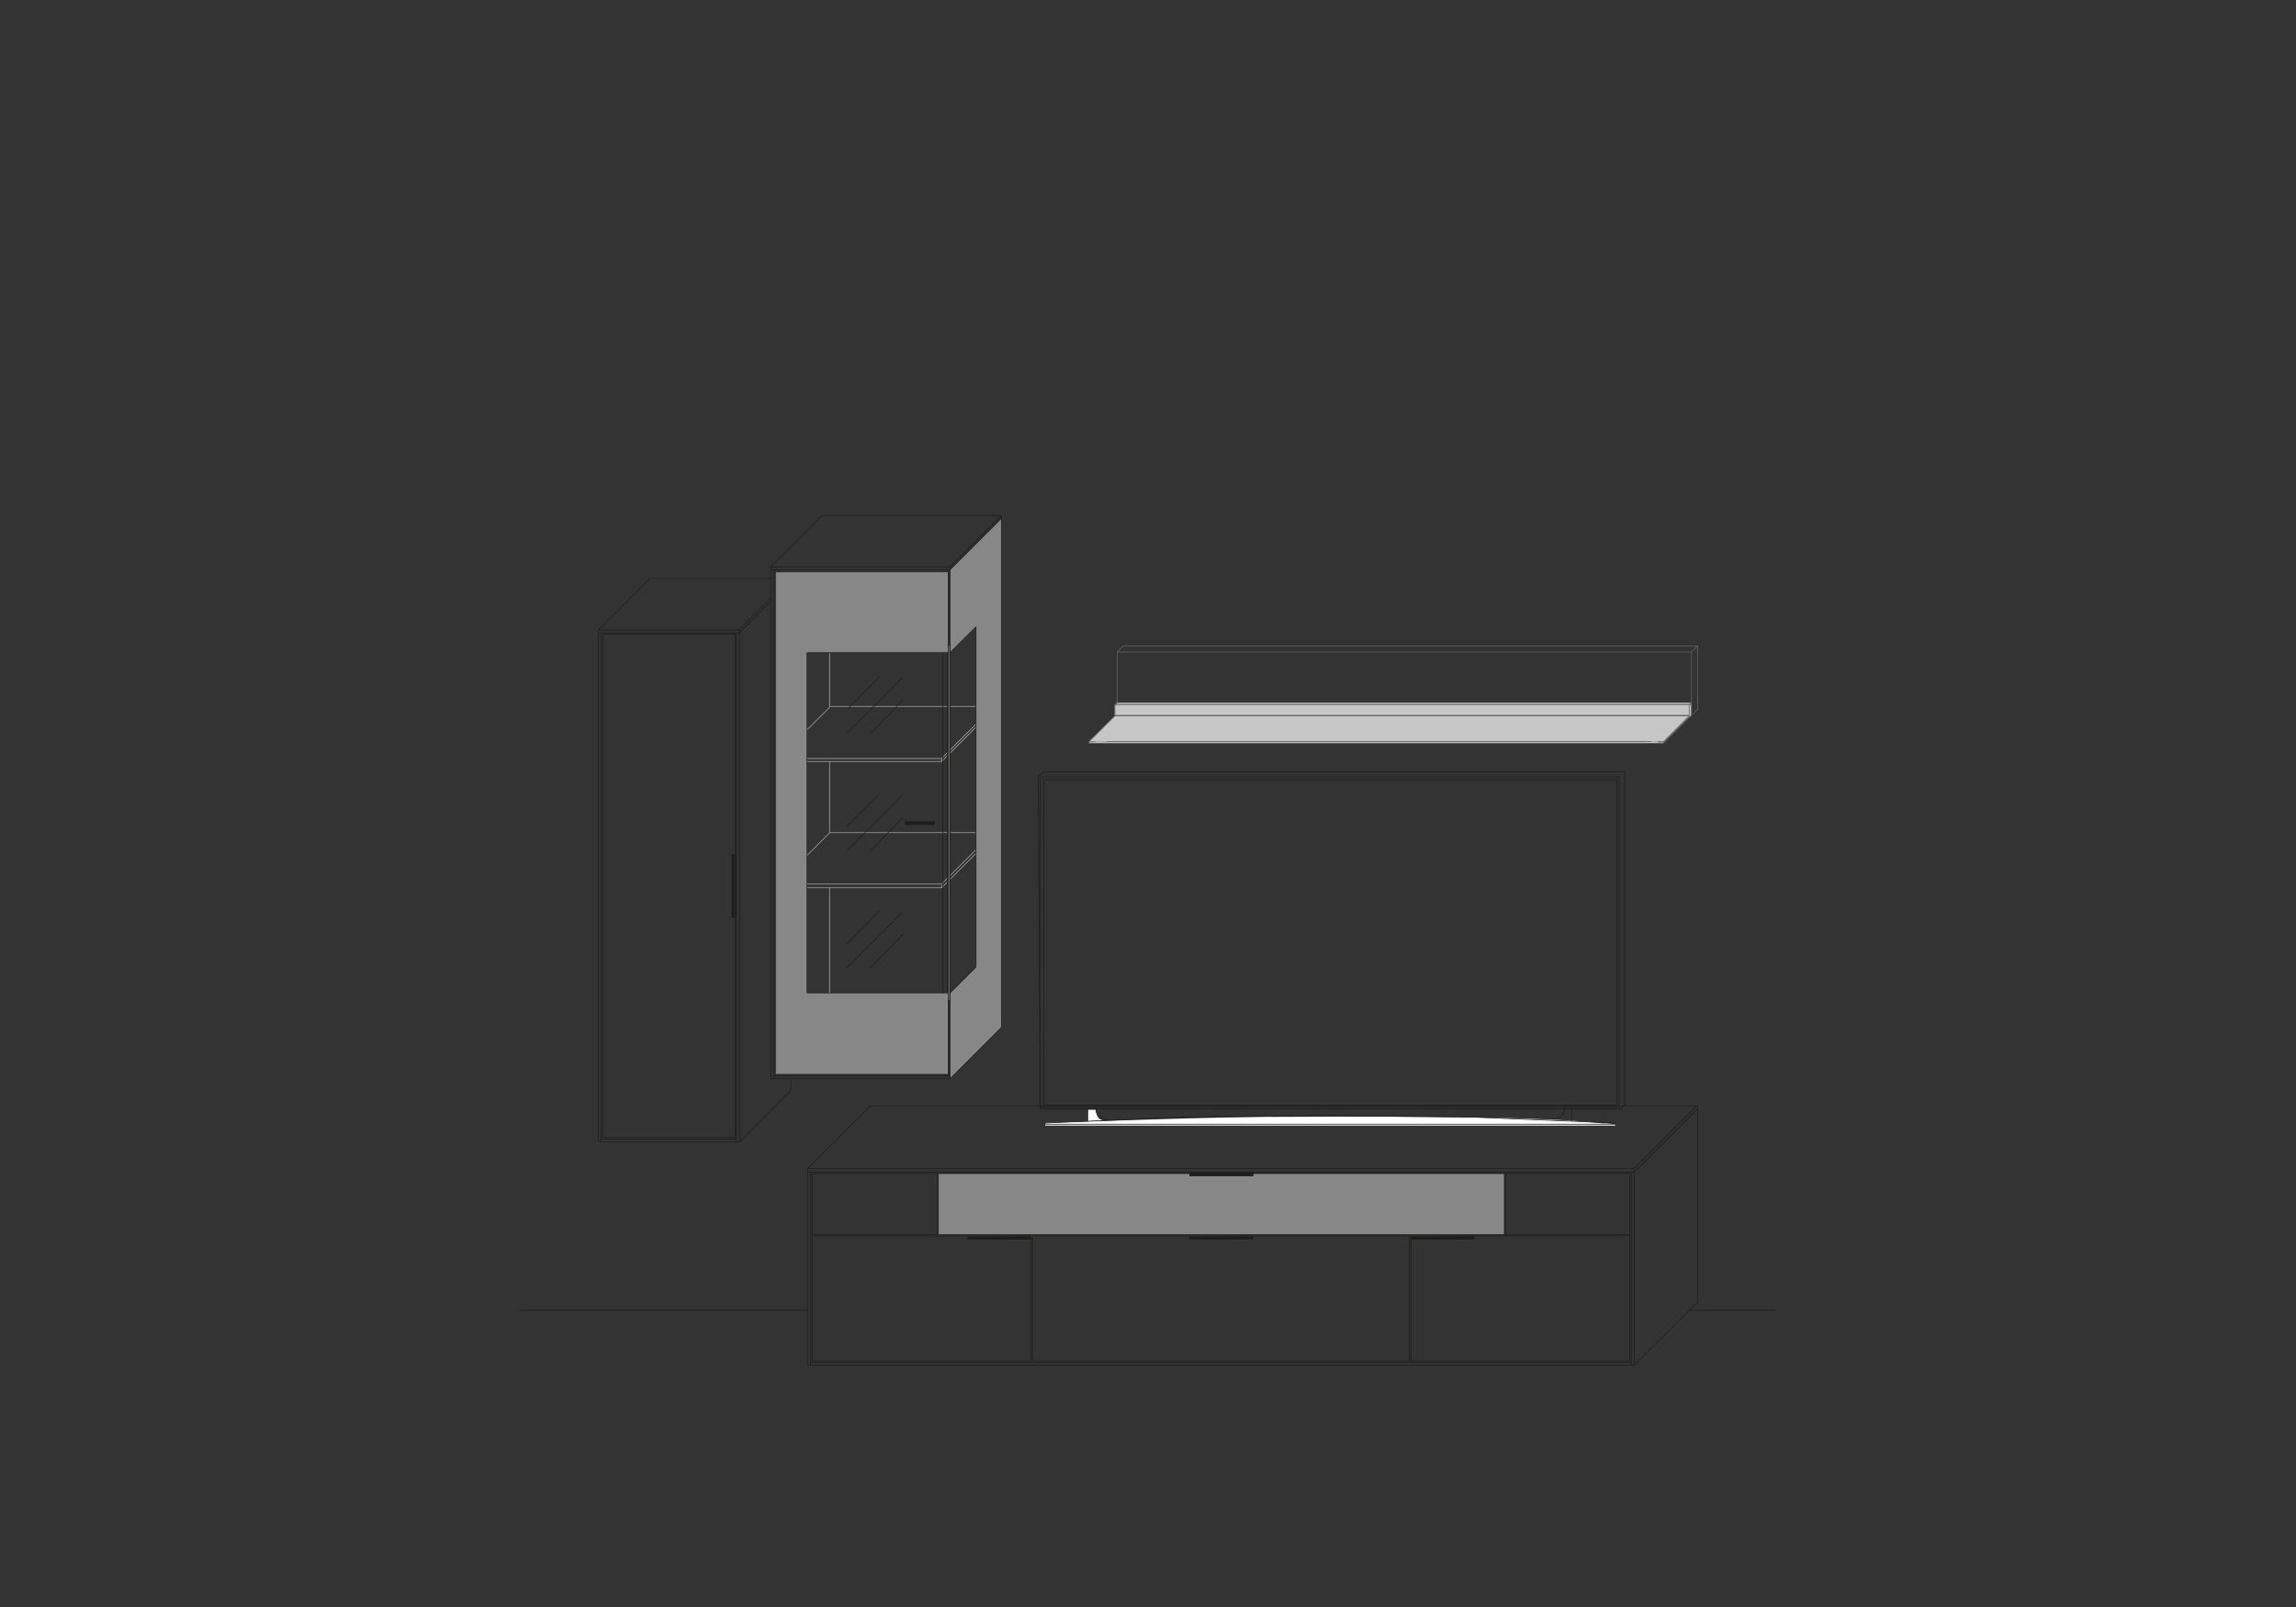 <?xml version="1.0" encoding="UTF-8"?>
<svg xmlns="http://www.w3.org/2000/svg" xmlns:xlink="http://www.w3.org/1999/xlink" id="Ebene_1" data-name="Ebene 1" version="1.1" viewBox="0 0 1000 700">
  <rect x="0" y="0" width="1000" height="700" fill="#333333" stroke="none"/>
  <defs>
    <style>
      .cls-1 {
        fill: url(#Unbenannter_Verlauf);
      }

      .cls-1, .cls-2, .cls-3, .cls-4, .cls-5, .cls-6 {
        stroke-width: 0px;
      }

      .cls-7 {
        clip-path: url(#clippath);
      }

      .cls-2, .cls-8, .cls-9, .cls-10 {
        fill: none;
      }

      .cls-8 {
        stroke: #1d1d1b;
      }

      .cls-8, .cls-9, .cls-10 {
        stroke-miterlimit: 10;
        stroke-width: .3px;
      }

      .cls-3 {
        fill: #1d1d1b;
      }

      .cls-11 {
        clip-path: url(#clippath-1);
      }

      .cls-12 {
        clip-path: url(#clippath-4);
      }

      .cls-13 {
        clip-path: url(#clippath-3);
      }

      .cls-14 {
        clip-path: url(#clippath-2);
      }

      .cls-15 {
        clip-path: url(#clippath-7);
      }

      .cls-16 {
        clip-path: url(#clippath-8);
      }

      .cls-17 {
        clip-path: url(#clippath-6);
      }

      .cls-18 {
        clip-path: url(#clippath-5);
      }

      .cls-19 {
        clip-path: url(#clippath-9);
      }

      .cls-20 {
        clip-path: url(#clippath-20);
      }

      .cls-21 {
        clip-path: url(#clippath-21);
      }

      .cls-22 {
        clip-path: url(#clippath-24);
      }

      .cls-23 {
        clip-path: url(#clippath-23);
      }

      .cls-24 {
        clip-path: url(#clippath-22);
      }

      .cls-25 {
        clip-path: url(#clippath-25);
      }

      .cls-26 {
        clip-path: url(#clippath-44);
      }

      .cls-27 {
        clip-path: url(#clippath-45);
      }

      .cls-28 {
        clip-path: url(#clippath-40);
      }

      .cls-29 {
        clip-path: url(#clippath-42);
      }

      .cls-30 {
        clip-path: url(#clippath-41);
      }

      .cls-31 {
        clip-path: url(#clippath-47);
      }

      .cls-32 {
        clip-path: url(#clippath-43);
      }

      .cls-33 {
        clip-path: url(#clippath-46);
      }

      .cls-34 {
        clip-path: url(#clippath-48);
      }

      .cls-35 {
        clip-path: url(#clippath-49);
      }

      .cls-36 {
        clip-path: url(#clippath-27);
      }

      .cls-37 {
        clip-path: url(#clippath-28);
      }

      .cls-38 {
        clip-path: url(#clippath-26);
      }

      .cls-39 {
        clip-path: url(#clippath-29);
      }

      .cls-40 {
        clip-path: url(#clippath-34);
      }

      .cls-41 {
        clip-path: url(#clippath-35);
      }

      .cls-42 {
        clip-path: url(#clippath-36);
      }

      .cls-43 {
        clip-path: url(#clippath-37);
      }

      .cls-44 {
        clip-path: url(#clippath-39);
      }

      .cls-45 {
        clip-path: url(#clippath-33);
      }

      .cls-46 {
        clip-path: url(#clippath-32);
      }

      .cls-47 {
        clip-path: url(#clippath-30);
      }

      .cls-48 {
        clip-path: url(#clippath-38);
      }

      .cls-49 {
        clip-path: url(#clippath-31);
      }

      .cls-50 {
        clip-path: url(#clippath-53);
      }

      .cls-51 {
        clip-path: url(#clippath-54);
      }

      .cls-52 {
        clip-path: url(#clippath-50);
      }

      .cls-53 {
        clip-path: url(#clippath-51);
      }

      .cls-54 {
        clip-path: url(#clippath-52);
      }

      .cls-55 {
        clip-path: url(#clippath-55);
      }

      .cls-56 {
        clip-path: url(#clippath-56);
      }

      .cls-57 {
        clip-path: url(#clippath-14);
      }

      .cls-58 {
        clip-path: url(#clippath-13);
      }

      .cls-59 {
        clip-path: url(#clippath-12);
      }

      .cls-60 {
        clip-path: url(#clippath-10);
      }

      .cls-61 {
        clip-path: url(#clippath-15);
      }

      .cls-62 {
        clip-path: url(#clippath-17);
      }

      .cls-63 {
        clip-path: url(#clippath-16);
      }

      .cls-64 {
        clip-path: url(#clippath-19);
      }

      .cls-65 {
        clip-path: url(#clippath-11);
      }

      .cls-66 {
        clip-path: url(#clippath-18);
      }

      .cls-4 {
        fill: #878787;
      }

      .cls-9 {
        stroke: #646363;
      }

      .cls-5 {
        fill: #c6c6c6;
      }

      .cls-6 {
        fill: #fff;
      }

      .cls-10 {
        stroke: #a8a8a7;
      }
    </style>
    <clipPath id="clippath">
      <rect class="cls-2" x="225.8" y="223.8" width="548.5" height="371.5"></rect>
    </clipPath>
    <clipPath id="clippath-1">
      <rect class="cls-2" x="225.8" y="223.8" width="548.5" height="371.5"></rect>
    </clipPath>
    <clipPath id="clippath-2">
      <rect class="cls-2" x="225.8" y="223.8" width="548.5" height="371.5"></rect>
    </clipPath>
    <clipPath id="clippath-3">
      <rect class="cls-2" x="225.8" y="223.8" width="548.5" height="371.5"></rect>
    </clipPath>
    <clipPath id="clippath-4">
      <rect class="cls-2" x="225.8" y="223.8" width="548.5" height="371.5"></rect>
    </clipPath>
    <clipPath id="clippath-5">
      <rect class="cls-2" x="225.8" y="223.8" width="548.5" height="371.5"></rect>
    </clipPath>
    <clipPath id="clippath-6">
      <rect class="cls-2" x="225.8" y="223.8" width="548.5" height="371.5"></rect>
    </clipPath>
    <clipPath id="clippath-7">
      <rect class="cls-2" x="225.8" y="223.8" width="548.5" height="371.5"></rect>
    </clipPath>
    <clipPath id="clippath-8">
      <rect class="cls-2" x="225.8" y="223.8" width="548.5" height="371.5"></rect>
    </clipPath>
    <clipPath id="clippath-9">
      <rect class="cls-2" x="384.2" y="258.7" width="58.2" height="180.2"></rect>
    </clipPath>
    <clipPath id="clippath-10">
      <rect class="cls-2" x="413" y="281.1" width=".6" height="154.6"></rect>
    </clipPath>
    <linearGradient id="Unbenannter_Verlauf" data-name="Unbenannter Verlauf" x1="9120.2" y1="-697.2" x2="9123.3" y2="-697.2" gradientTransform="translate(-1538.4 218.9) scale(.2 -.2)" gradientUnits="userSpaceOnUse">
      <stop offset="0" stop-color="#fff"></stop>
      <stop offset=".2" stop-color="#fbfbfb"></stop>
      <stop offset=".4" stop-color="#efefee"></stop>
      <stop offset=".6" stop-color="#dadada"></stop>
      <stop offset=".8" stop-color="#bebebd"></stop>
      <stop offset="1" stop-color="#9d9d9c"></stop>
    </linearGradient>
    <clipPath id="clippath-11">
      <rect class="cls-2" x="225.8" y="223.8" width="548.5" height="371.5"></rect>
    </clipPath>
    <clipPath id="clippath-12">
      <rect class="cls-2" x="225.8" y="223.8" width="548.5" height="371.5"></rect>
    </clipPath>
    <clipPath id="clippath-13">
      <rect class="cls-2" x="225.8" y="223.8" width="548.5" height="371.5"></rect>
    </clipPath>
    <clipPath id="clippath-14">
      <rect class="cls-2" x="225.8" y="223.8" width="548.5" height="371.5"></rect>
    </clipPath>
    <clipPath id="clippath-15">
      <rect class="cls-2" x="225.8" y="223.8" width="548.5" height="371.5"></rect>
    </clipPath>
    <clipPath id="clippath-16">
      <rect class="cls-2" x="385.1" y="250.7" width="68.8" height="185"></rect>
    </clipPath>
    <clipPath id="clippath-17">
      <polygon class="cls-2" points="413.8 432.5 425.1 421.3 425.1 273.1 413.8 284.3 413.8 432.5"></polygon>
    </clipPath>
    <clipPath id="clippath-18">
      <rect class="cls-2" x="225.8" y="223.8" width="548.5" height="371.5"></rect>
    </clipPath>
    <clipPath id="clippath-19">
      <rect class="cls-2" x="322.7" y="261.9" width="118.7" height="173.8"></rect>
    </clipPath>
    <clipPath id="clippath-20">
      <path class="cls-2" d="M394.7,358.6h1-1Z"></path>
    </clipPath>
    <clipPath id="clippath-21">
      <rect class="cls-2" x="225.8" y="223.8" width="548.5" height="371.5"></rect>
    </clipPath>
    <clipPath id="clippath-22">
      <rect class="cls-2" x="225.8" y="223.8" width="548.5" height="371.5"></rect>
    </clipPath>
    <clipPath id="clippath-23">
      <rect class="cls-2" x="225.8" y="223.8" width="548.5" height="371.5"></rect>
    </clipPath>
    <clipPath id="clippath-24">
      <rect class="cls-2" x="225.8" y="223.8" width="548.5" height="371.5"></rect>
    </clipPath>
    <clipPath id="clippath-25">
      <rect class="cls-2" x="225.8" y="223.8" width="548.5" height="371.5"></rect>
    </clipPath>
    <clipPath id="clippath-26">
      <rect class="cls-2" x="225.8" y="223.8" width="548.5" height="371.5"></rect>
    </clipPath>
    <clipPath id="clippath-27">
      <rect class="cls-2" x="225.8" y="223.8" width="548.5" height="371.5"></rect>
    </clipPath>
    <clipPath id="clippath-28">
      <rect class="cls-2" x="225.8" y="223.8" width="548.5" height="371.5"></rect>
    </clipPath>
    <clipPath id="clippath-29">
      <rect class="cls-2" x="225.8" y="223.8" width="548.5" height="371.5"></rect>
    </clipPath>
    <clipPath id="clippath-30">
      <rect class="cls-2" x="225.8" y="223.8" width="548.5" height="371.5"></rect>
    </clipPath>
    <clipPath id="clippath-31">
      <rect class="cls-2" x="225.8" y="223.8" width="548.5" height="371.5"></rect>
    </clipPath>
    <clipPath id="clippath-32">
      <rect class="cls-2" x="225.8" y="223.8" width="548.5" height="371.5"></rect>
    </clipPath>
    <clipPath id="clippath-33">
      <rect class="cls-2" x="225.8" y="223.8" width="548.5" height="371.5"></rect>
    </clipPath>
    <clipPath id="clippath-34">
      <rect class="cls-2" x="225.8" y="223.8" width="548.5" height="371.5"></rect>
    </clipPath>
    <clipPath id="clippath-35">
      <rect class="cls-2" x="225.8" y="223.8" width="548.5" height="371.5"></rect>
    </clipPath>
    <clipPath id="clippath-36">
      <rect class="cls-2" x="225.8" y="223.8" width="548.5" height="371.5"></rect>
    </clipPath>
    <clipPath id="clippath-37">
      <rect class="cls-2" x="225.8" y="223.8" width="548.5" height="371.5"></rect>
    </clipPath>
    <clipPath id="clippath-38">
      <rect class="cls-2" x="225.8" y="223.8" width="548.5" height="371.5"></rect>
    </clipPath>
    <clipPath id="clippath-39">
      <rect class="cls-2" x="225.8" y="223.8" width="548.5" height="371.5"></rect>
    </clipPath>
    <clipPath id="clippath-40">
      <rect class="cls-2" x="225.8" y="223.8" width="548.5" height="371.5"></rect>
    </clipPath>
    <clipPath id="clippath-41">
      <rect class="cls-2" x="225.8" y="223.8" width="548.5" height="371.5"></rect>
    </clipPath>
    <clipPath id="clippath-42">
      <rect class="cls-2" x="225.8" y="223.8" width="548.5" height="371.5"></rect>
    </clipPath>
    <clipPath id="clippath-43">
      <rect class="cls-2" x="225.8" y="223.8" width="548.5" height="371.5"></rect>
    </clipPath>
    <clipPath id="clippath-44">
      <rect class="cls-2" x="225.8" y="223.8" width="548.5" height="371.5"></rect>
    </clipPath>
    <clipPath id="clippath-45">
      <rect class="cls-2" x="225.8" y="223.8" width="548.5" height="371.5"></rect>
    </clipPath>
    <clipPath id="clippath-46">
      <rect class="cls-2" x="225.8" y="223.8" width="548.5" height="371.5"></rect>
    </clipPath>
    <clipPath id="clippath-47">
      <rect class="cls-2" x="225.8" y="223.8" width="548.5" height="371.5"></rect>
    </clipPath>
    <clipPath id="clippath-48">
      <rect class="cls-2" x="225.8" y="223.8" width="548.5" height="371.5"></rect>
    </clipPath>
    <clipPath id="clippath-49">
      <rect class="cls-2" x="225.8" y="223.8" width="548.5" height="371.5"></rect>
    </clipPath>
    <clipPath id="clippath-50">
      <rect class="cls-2" x="225.8" y="223.8" width="548.5" height="371.5"></rect>
    </clipPath>
    <clipPath id="clippath-51">
      <rect class="cls-2" x="225.8" y="223.8" width="548.5" height="371.5"></rect>
    </clipPath>
    <clipPath id="clippath-52">
      <polygon class="cls-2" points="454.6 339 453.8 481.8 704.5 481.8 704.5 339.4 454.6 339"></polygon>
    </clipPath>
    <clipPath id="clippath-53">
      <rect class="cls-2" x="225.8" y="223.8" width="548.5" height="371.5"></rect>
    </clipPath>
    <clipPath id="clippath-54">
      <rect class="cls-2" x="225.8" y="223.8" width="548.5" height="371.5"></rect>
    </clipPath>
    <clipPath id="clippath-55">
      <rect class="cls-2" x="225.8" y="223.8" width="548.5" height="371.5"></rect>
    </clipPath>
    <clipPath id="clippath-56">
      <rect class="cls-2" x="225.8" y="223.8" width="548.5" height="371.5"></rect>
    </clipPath>
  </defs>
  <g class="cls-7">
    <path class="cls-10" d="M361.3,386.7v46.1M361.3,331.7v31h63.7M351.5,372.6l9.9-9.9M361.3,284.3v23.4h63.7M351.5,317.9l9.9-9.9M410.1,386.7l15-15M410.1,385.1l15-15M410.1,331.7l15-15M410.1,330.4l15-15M410.1,386.7v-1.3M410.1,331.7v-1.3M410.1,331.7h-58.6M410.1,385.1h-58.6M410.1,386.7h-58.6M410.1,330.4h-58.6"></path>
  </g>
  <g class="cls-11">
    <polygon class="cls-4" points="408.7 511.2 408.7 537.8 655.2 537.8 655.2 511.2 545.7 511.2 545.7 512.2 518.2 512.2 518.2 511.2 408.7 511.2"></polygon>
  </g>
  <g class="cls-14">
    <path class="cls-3" d="M421.6,539.7h27.5v-1h-27.5v1ZM421.6,538.4h27.5v-.3l-27.5.3h0Z"></path>
  </g>
  <g class="cls-13">
    <path class="cls-3" d="M518.2,539.7h27.5v-1h-27.5v1ZM518.2,538.4h27.5v-.3l-27.5.3h0Z"></path>
  </g>
  <g class="cls-12">
    <path class="cls-3" d="M614.5,539.7h27.5v-1h-27.5v1ZM614.5,538.4h27.5v-.3l-27.5.3h0Z"></path>
  </g>
  <g class="cls-18">
    <path class="cls-3" d="M518.2,512.2h27.5v-1h-27.5v1ZM518.2,511.2h27.5v-.3l-27.5.3h0Z"></path>
  </g>
  <g class="cls-17">
    <polygon class="cls-4" points="413 435.7 413 435.7 413 435.7 413 432.5 351.5 432.5 351.5 284.3 413 284.3 413 281.1 413 281.1 413 281.1 413 249.1 337.7 249.1 337.7 468 413 468 413 435.7"></polygon>
  </g>
  <g class="cls-15">
    <g class="cls-16">
      <g class="cls-19">
        <g class="cls-60">
          <rect class="cls-1" x="413" y="281.1" width=".6" height="154.6"></rect>
        </g>
      </g>
    </g>
  </g>
  <g class="cls-65">
    <path class="cls-4" d="M413.6,469.9h.3v-37.4h-.3v37.4ZM413.6,284.3h.3v-36.2h-.3v36.2Z"></path>
  </g>
  <g class="cls-59">
    <path class="cls-3" d="M395.7,358.6h-1,1ZM406.6,358.6h-1,1ZM394.3,359.2h12.8v-1.3h-12.8v1.3Z"></path>
  </g>
  <g class="cls-58">
    <path class="cls-3" d="M318.8,399.5h1v-27.5h-1v27.5ZM320.2,399.5h0l.3-27.5h-.3v27.5Z"></path>
  </g>
  <g class="cls-57">
    <g>
      <g class="cls-61">
        <g class="cls-63">
          <g class="cls-62">
            <rect class="cls-2" x="413.8" y="273.1" width="11.2" height="159.4"></rect>
          </g>
        </g>
      </g>
      <g class="cls-66">
        <g class="cls-64">
          <g class="cls-20">
            <rect class="cls-2" x="351.5" y="284.3" width="61.1" height="148.2"></rect>
          </g>
        </g>
      </g>
    </g>
  </g>
  <g class="cls-21">
    <path class="cls-5" d="M735.7,307l1-1h-250.2l-1,1h250.2ZM736.7,306.4l-1,1v5.1l1-1v-5.1ZM735.7,312.2v-.6l-11.2,11.2v.6l11.2-11.2ZM474.3,323.7h250.2v-.6h-250.2v.6h0ZM735.7,307h-250.2v4.5h250.2v-4.5ZM485.6,311.8l-11.2,11.2h250.2l11.2-11.2h-250.2,0Z"></path>
  </g>
  <g class="cls-24">
    <g class="cls-23">
      <path class="cls-8" d="M413,249.1v218.9M335.7,248.2h78.1M337.1,248.2v221.8M337.1,468.6h76.5M335.7,246.9h78.1M413,468h-75.2M413,249.1h-75.2M337.7,249.1v218.9M335.7,246.9v223M335.7,469.9h78.1M711.7,510.6l27.5-27.5M739.4,481.8v85.8M711.7,594.7l27.5-27.5M379.3,481.8h360M351.7,509l27.5-27.5M711.7,509l27.5-27.5M735.7,570.7h37.8M226.3,570.7h125.4M518.2,510.9v1.3M545.7,512.2v-1.3M545.7,512.2h-27.5M545.7,510.9h-27.5M655.2,512.5h.6M655.7,538.4v-27.5M655.2,537.8v-26.9M642,538.4v1.3M614.5,539.7v-1.3M614.5,539.7h27.5M614.5,538.4h27.5M408.7,512.5h-.6M408.2,538.4v-27.5M408.7,537.8v-26.9M518.2,538.4v1.3M545.7,539.7v-1.3M545.7,539.7h-27.5M545.7,538.4h-27.5M355,593.4v-.6M355,511.2v-.6M449.1,591.5h.6M421.6,538.4v1.3M449.1,539.7v-1.3M449.1,539.7h-27.5M449.1,538.4h-27.5M353.7,592.8h95.4M353.7,511.2h54.1M353.7,592.8v-81.6M449.1,592.8v-54.1M353.7,538.4h95.4M353.7,537.8h54.1M708.5,593.4v-.6M708.5,511.2v-.6M614.5,591.5h-.6M709.9,592.8h-95.4M709.9,511.2h-54.1M709.9,592.8v-81.6M614.5,592.8v-54.1M710.5,594.7v-84.5M709.9,538.4h-95.4M613.9,538.4h-164.2M709.9,537.8h-54.1M655.2,537.8h-246.4M449.7,592.8v-54.1M613.9,592.8v-54.1M710.5,593.4h-357.4M353.1,594.7v-84.5M613.9,592.8h-164.2M711.7,594.7h-360M711.7,594.7v-85.8M655.2,511.2h-246.4M711.7,510.6h-360M711.7,509h-360M351.7,594.7v-85.8"></path>
    </g>
  </g>
  <g class="cls-22">
    <polygon class="cls-4" points="436.2 225.8 413.8 248.2 413.8 284.3 425.1 273.1 425.1 421.3 413.8 432.5 413.8 469.9 436.2 447.5 436.2 225.8"></polygon>
  </g>
  <g class="cls-25">
    <g class="cls-38">
      <path class="cls-8" d="M425.1,421.3v-148.2M413.8,432.5l11.2-11.2M413.8,284.3l11.2-11.2M436.2,447.5v-223M413.8,469.9l22.4-22.4M358.2,224.5h78.1M413.8,248.2l22.4-22.4M413.8,246.9l22.4-22.4M335.7,252h-52.8M344.5,474.7v-4.8M322.1,497.4l22.4-22.4M322.1,275.7l13.8-13.8M322.1,274.4l13.8-13.8M335.7,246.9l22.4-22.4M260.6,274.4l22.4-22.4M379,421.6l14.4-14.7M368.7,411.4l14.4-14.7M368.7,421.6l24.3-24.3M379,370.7l14.4-14.7M368.7,360.2l14.4-14.4M368.7,370.7l24.3-24.3M379,319.5l14.4-14.7M368.7,309.3l14.4-14.4M368.7,319.5l24.3-24.3M320.5,372.3h-1.3M318.8,399.5h1.3M318.8,399.5v-27.5M320.5,399.5v-27.5M263.7,496.2v-.6M263.7,275.7v.6M318.8,496.2v-.6M318.8,276.3v-.6M320.7,275.7v221.4M322.1,274.4v222.7M320.2,276.3v219.2M260.6,275.7h61.4M261.8,275.7v221.4M261.8,496.2h58.9M260.6,274.4h61.4M320.2,495.5h-57.6M320.2,276.3h-57.6M262.6,276.3v219.2M260.6,274.4v222.7M260.6,497.4h61.4M413.8,326.2v5.1M405.6,358.6c0-.3.3-.3,0,0,.6-.3.6,0,.6,0,0,.3-.3.3-.6,0,.3.3,0,0,0,0ZM394.7,358.6c0-.3.3-.3,0,0,.6-.3.6,0,.6,0,0,.3-.3.3-.6,0,0,.3,0,0,0,0ZM394.1,359.2h12.8M406.8,359.2v-1.3M394.1,359.2v-1.3M394.1,357.9h12.8M339,468.6v-.6M339,248.2v1M412.6,432.5v-148.2M413,435.7h.6M413,435.7h.6M410.7,468.6v-.6M410.7,432.5v-148.2M410.7,249.1v-.6M413,281.1h.6M413,281.1h.6M351.5,284.3v148.2M413.8,284.3h-.3M413,284.3h-61.4M413.8,432.5h-.3M413,432.5h-61.4M413.6,248.2v221.8M413.8,246.9v223"></path>
    </g>
  </g>
  <g class="cls-36">
    <line class="cls-9" x1="486.6" y1="306.4" x2="486.6" y2="284"></line>
  </g>
  <g class="cls-37">
    <line class="cls-9" x1="736.7" y1="311.5" x2="736.7" y2="284"></line>
  </g>
  <g class="cls-39">
    <line class="cls-9" x1="736.7" y1="284" x2="486.6" y2="284"></line>
  </g>
  <g class="cls-47">
    <line class="cls-9" x1="735.7" y1="307" x2="485.6" y2="307"></line>
  </g>
  <g class="cls-49">
    <line class="cls-9" x1="735.7" y1="311.8" x2="485.6" y2="311.8"></line>
  </g>
  <g class="cls-46">
    <line class="cls-9" x1="735.7" y1="307" x2="735.7" y2="312.2"></line>
  </g>
  <g class="cls-45">
    <line class="cls-9" x1="485.6" y1="307" x2="485.6" y2="311.8"></line>
  </g>
  <g class="cls-40">
    <line class="cls-9" x1="736.7" y1="311.5" x2="736.5" y2="311.5"></line>
  </g>
  <g class="cls-41">
    <line class="cls-9" x1="486.6" y1="284" x2="489.1" y2="281.4"></line>
  </g>
  <g class="cls-42">
    <line class="cls-9" x1="736.7" y1="284" x2="739.4" y2="281.4"></line>
  </g>
  <g class="cls-43">
    <line class="cls-9" x1="736.7" y1="311.5" x2="739.4" y2="309"></line>
  </g>
  <g class="cls-48">
    <line class="cls-9" x1="739.4" y1="309" x2="739.4" y2="281.4"></line>
  </g>
  <g class="cls-44">
    <line class="cls-9" x1="739.4" y1="281.4" x2="489.1" y2="281.4"></line>
  </g>
  <g class="cls-28">
    <line class="cls-9" x1="474.3" y1="323" x2="485.6" y2="311.8"></line>
  </g>
  <g class="cls-30">
    <line class="cls-9" x1="485.6" y1="307" x2="486.6" y2="306.4"></line>
  </g>
  <g class="cls-29">
    <line class="cls-9" x1="735.7" y1="307" x2="736.7" y2="306.4"></line>
  </g>
  <g class="cls-32">
    <line class="cls-9" x1="736.7" y1="311.5" x2="736.7" y2="306.4"></line>
  </g>
  <g class="cls-26">
    <line class="cls-9" x1="736.7" y1="306.4" x2="486.6" y2="306.4"></line>
  </g>
  <g class="cls-27">
    <line class="cls-9" x1="724.5" y1="323" x2="735.7" y2="311.8"></line>
  </g>
  <g class="cls-33">
    <line class="cls-9" x1="724.5" y1="323.7" x2="736.7" y2="311.5"></line>
  </g>
  <g class="cls-31">
    <line class="cls-9" x1="482.1" y1="323" x2="719.2" y2="323"></line>
  </g>
  <g class="cls-34">
    <line class="cls-9" x1="716.5" y1="323.7" x2="479.5" y2="323.7"></line>
  </g>
  <g class="cls-35">
    <path class="cls-9" d="M477,323.7h-2.6v-.6h2.6M722,323h2.6v.6h-2.6"></path>
  </g>
  <g class="cls-52">
    <polygon class="cls-8" points="452.2 338.1 453 483 706 483 707.7 481.1 707.7 336.2 454.8 336.2 452.2 338.1"></polygon>
  </g>
  <g class="cls-53">
    <g class="cls-54">
      <rect class="cls-2" x="453.8" y="339" width="250.2" height="142.4"></rect>
    </g>
  </g>
  <g class="cls-50">
    <g>
      <g class="cls-51">
        <path class="cls-6" d="M473.7,483.4v5.1l7-.6s-2.9.6-3.5-4.5h-3.5Z"></path>
      </g>
      <g class="cls-55">
        <path class="cls-6" d="M455.2,489.1s84.5-2.9,99.8-2.6c15.4,0,113-1,143.4,2.9,0-.3,5.1.3,5.1.3v.6h-248.3v-1.3h0Z"></path>
      </g>
      <g class="cls-56">
        <path class="cls-8" d="M676.2,487.5c2.9,0,5.4-2.2,5.4-5.4M684.5,482.4v5.8M703.5,489.8v-.6l-62.4-2.6-62.1-.6-62.1.6-62.1,2.6M455.2,489.1v.6M477.2,482.4c0,2.9,2.2,5.4,5.4,5.4M455.2,489.1v.6h248.3M455.2,482.4h-2.2,20.8v5.8M704.2,481.4h-249.6v-141.8h249.6v141.8ZM453,338.4h1.9M453,338.4h252.2v144h-252.2v-144Z"></path>
      </g>
    </g>
  </g>
</svg>
